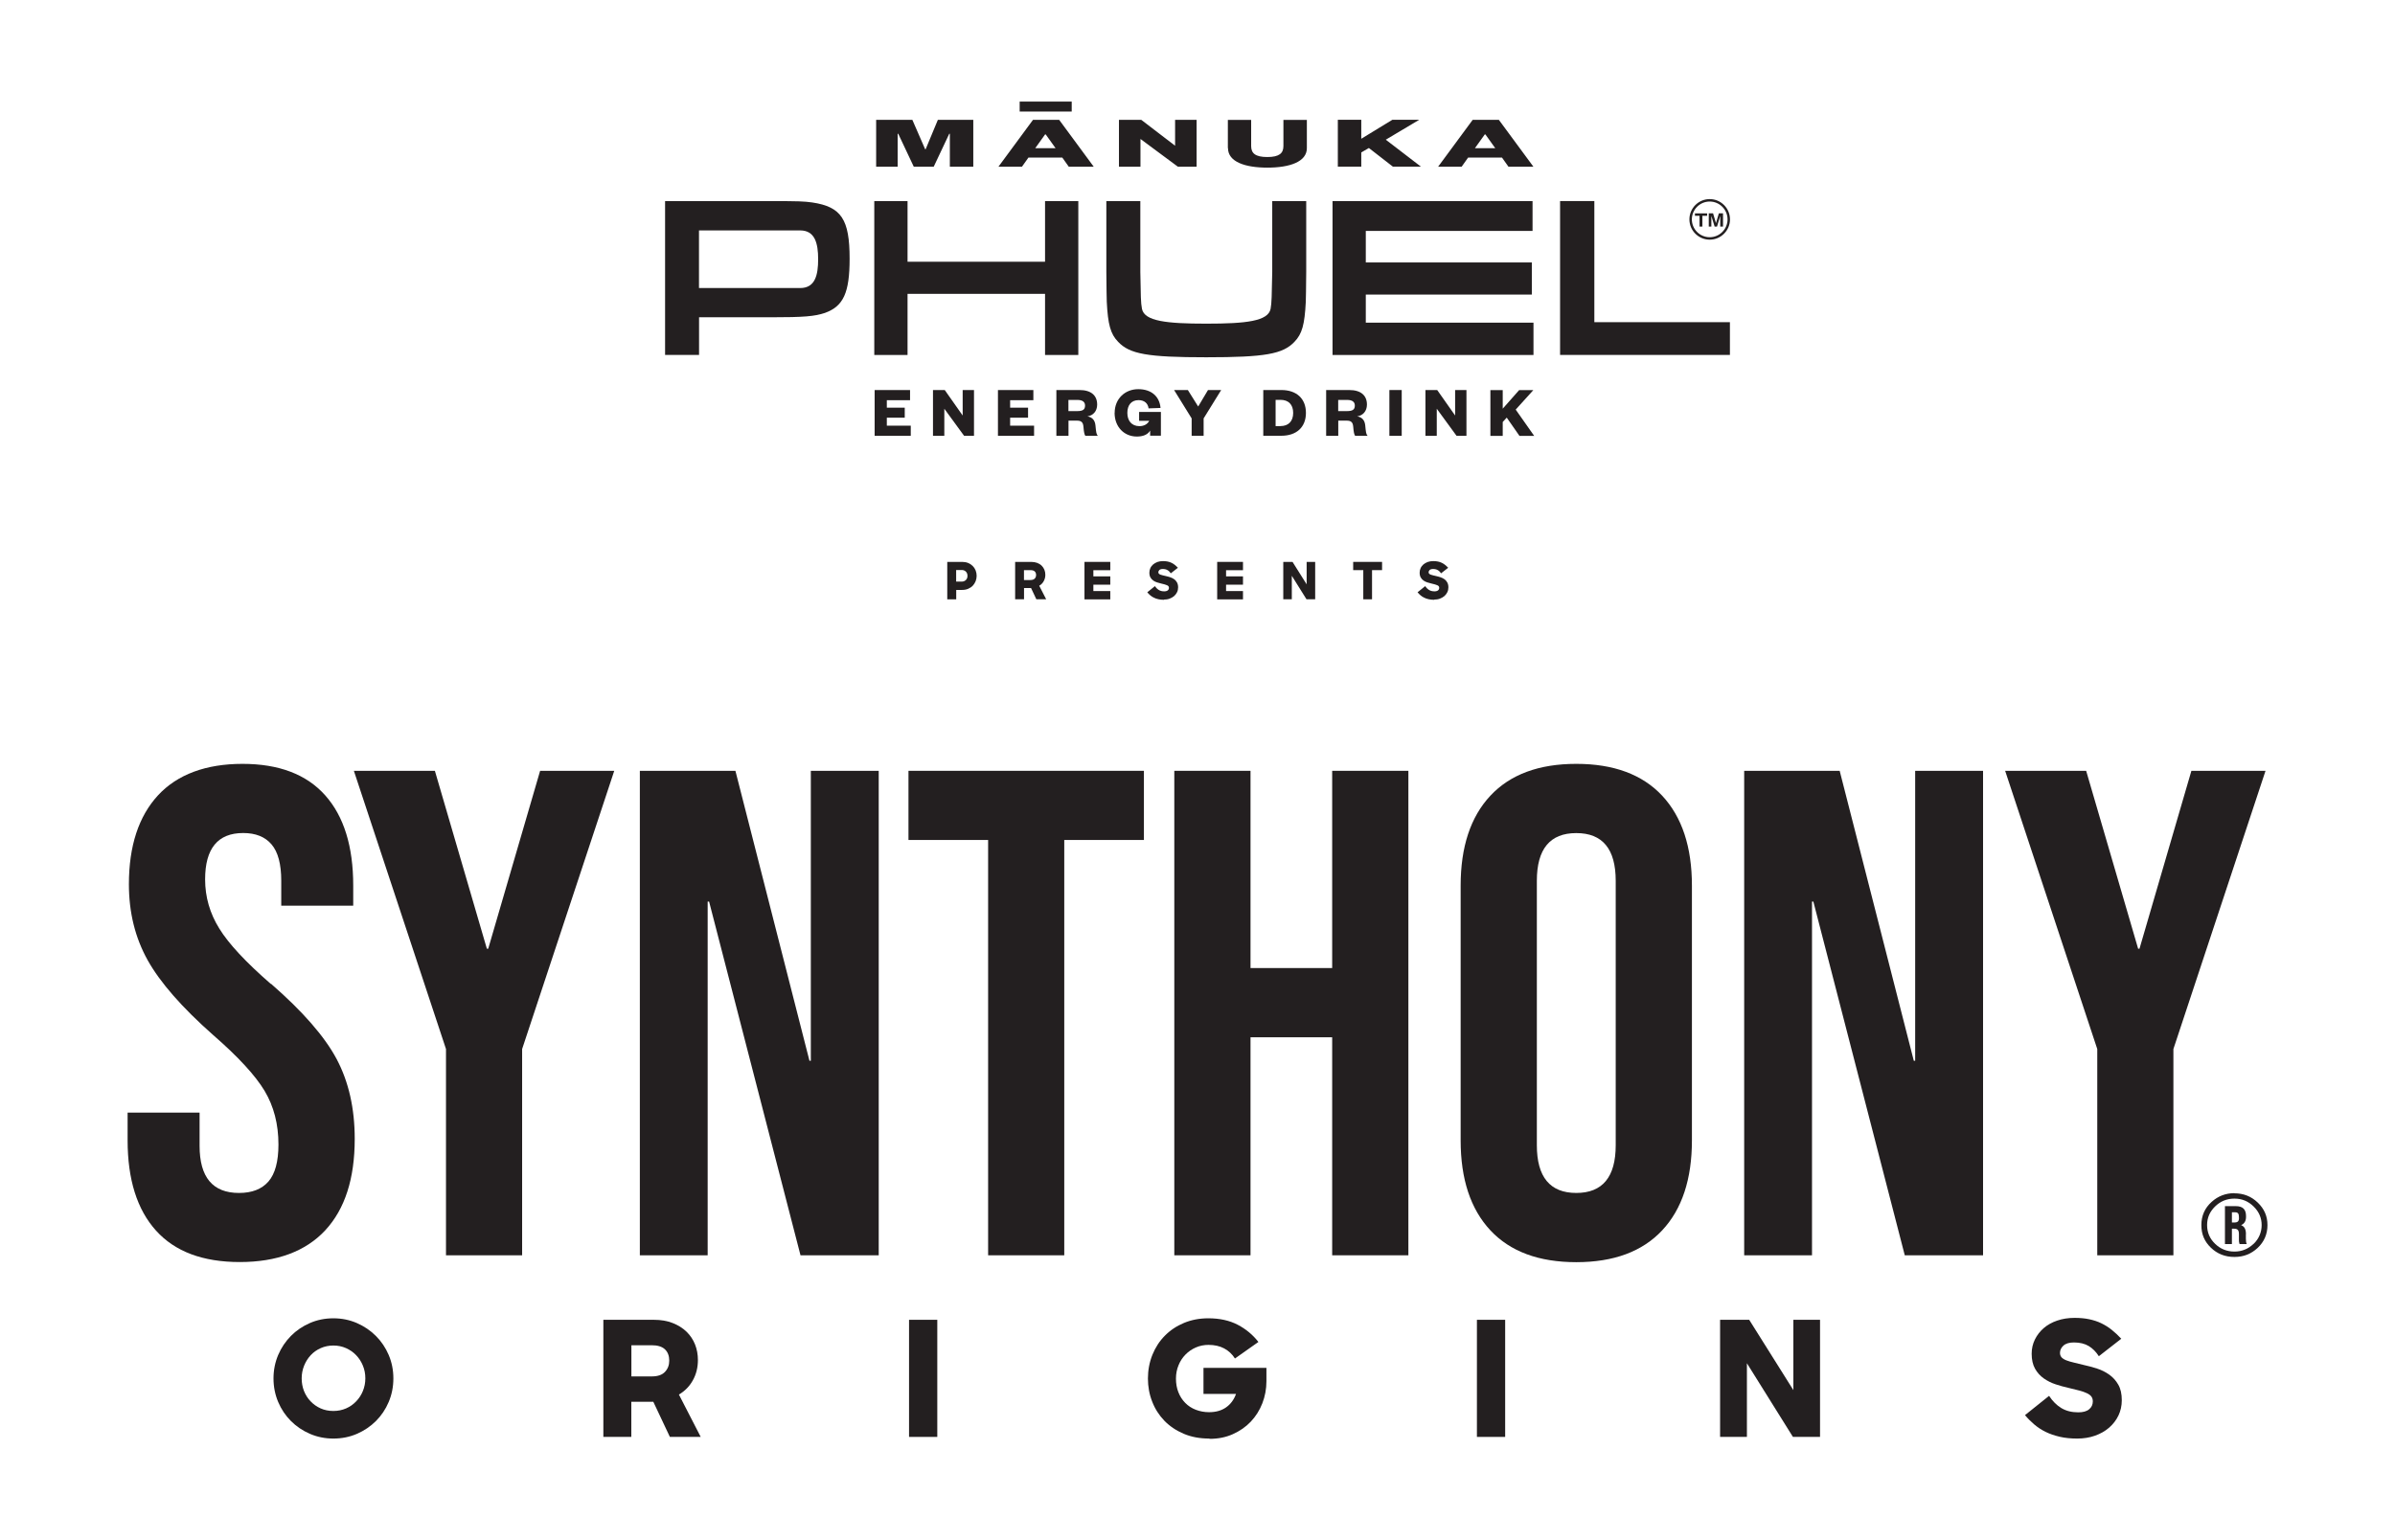 <svg xmlns="http://www.w3.org/2000/svg" id="Layer_1" data-name="Layer 1" viewBox="0 0 334.07 214.89"><defs><style>      .cls-1 {        fill: #231f20;      }    </style></defs><g><g><path class="cls-1" d="M46.5,200.72c-1.16,0-2.25-.22-3.27-.66-1.02-.44-1.9-1.04-2.65-1.79-.75-.75-1.35-1.64-1.78-2.66-.43-1.02-.65-2.12-.65-3.28s.22-2.25.65-3.27c.43-1.01,1.03-1.9,1.78-2.66.75-.76,1.64-1.36,2.65-1.8,1.01-.44,2.1-.66,3.27-.66s2.25.22,3.27.66c1.01.44,1.9,1.04,2.66,1.8.76.76,1.36,1.65,1.79,2.66.43,1.02.65,2.1.65,3.27s-.22,2.26-.65,3.28c-.43,1.02-1.03,1.91-1.78,2.66-.75.75-1.64,1.35-2.65,1.79-1.02.44-2.11.66-3.29.66ZM46.5,196.87c.64,0,1.23-.12,1.78-.36s1.01-.57,1.41-.99c.4-.42.71-.9.93-1.44.22-.54.34-1.13.34-1.76s-.11-1.22-.34-1.77c-.22-.55-.54-1.04-.94-1.46s-.88-.75-1.42-.99c-.54-.24-1.13-.36-1.76-.36s-1.21.12-1.76.36c-.54.24-1.01.57-1.4.99-.39.42-.69.9-.92,1.46-.22.55-.34,1.14-.34,1.77s.11,1.21.32,1.76c.22.54.52,1.03.92,1.44.4.42.86.75,1.4.99s1.13.36,1.77.36Z"></path><path class="cls-1" d="M84.18,184.15h7.03c.99,0,1.86.15,2.62.45.76.3,1.4.7,1.93,1.21.52.51.92,1.1,1.19,1.78.27.68.4,1.41.4,2.18,0,1.04-.24,1.99-.71,2.83-.47.84-1.12,1.5-1.94,1.98l3.04,5.91h-4.3l-2.31-4.9h-3.07v4.9h-3.9v-16.34ZM88.07,187.71v4.34h2.84c.84,0,1.45-.21,1.85-.64.4-.43.59-.94.59-1.56,0-.67-.2-1.2-.6-1.58-.4-.38-1.02-.57-1.84-.57h-2.84Z"></path><path class="cls-1" d="M126.8,184.15h3.94v16.34h-3.94v-16.34Z"></path><path class="cls-1" d="M168.69,200.72c-1.33,0-2.52-.22-3.58-.67-1.06-.45-1.96-1.06-2.7-1.82-.74-.77-1.31-1.66-1.7-2.68-.4-1.01-.59-2.09-.59-3.22s.21-2.28.63-3.31c.42-1.03,1-1.92,1.74-2.66.74-.75,1.62-1.34,2.65-1.77,1.03-.43,2.16-.65,3.4-.65,1.58,0,2.95.3,4.1.9,1.15.6,2.11,1.4,2.89,2.4l-3.27,2.31c-.39-.61-.89-1.08-1.51-1.41-.62-.33-1.35-.49-2.18-.49-.63,0-1.22.12-1.77.36-.55.24-1.03.57-1.44.99-.41.42-.74.91-.97,1.49-.24.57-.36,1.2-.36,1.87s.11,1.34.34,1.9c.22.57.54,1.06.95,1.48.41.42.9.74,1.47.96.57.22,1.19.34,1.86.34.94,0,1.73-.22,2.37-.67.64-.45,1.1-1.07,1.39-1.88h-4.54v-3.63h8.78v1.86c0,1.07-.19,2.1-.57,3.08-.38.98-.92,1.83-1.61,2.56s-1.53,1.31-2.51,1.75-2.06.65-3.23.65Z"></path><path class="cls-1" d="M206.01,184.15h3.94v16.34h-3.94v-16.34Z"></path><path class="cls-1" d="M239.92,184.15h4.07l6.16,9.81v-9.81h3.72v16.34h-3.78l-6.42-10.28v10.28h-3.74v-16.34Z"></path><path class="cls-1" d="M289.76,200.72c-.91,0-1.73-.08-2.45-.25s-1.38-.39-1.97-.68-1.12-.64-1.59-1.04c-.47-.4-.9-.83-1.29-1.3l3.36-2.69c.48.73,1.04,1.3,1.7,1.7.66.4,1.45.6,2.37.6.67,0,1.18-.14,1.52-.43.34-.28.51-.65.51-1.1,0-.27-.07-.49-.2-.67-.13-.18-.34-.33-.63-.47-.28-.13-.63-.26-1.05-.37-.42-.11-.92-.24-1.5-.37-.6-.13-1.2-.3-1.81-.5-.61-.2-1.16-.48-1.66-.83-.49-.35-.9-.8-1.21-1.35-.31-.55-.47-1.25-.47-2.08,0-.72.15-1.38.45-1.99.3-.61.71-1.14,1.23-1.59.52-.45,1.15-.8,1.88-1.05s1.54-.38,2.42-.38c.75,0,1.42.06,2.04.19.61.13,1.17.31,1.69.56.51.25,1,.55,1.46.92.46.37.9.78,1.33,1.24l-3.13,2.44c-.39-.61-.86-1.09-1.41-1.42s-1.24-.5-2.06-.5c-.67,0-1.16.15-1.48.45s-.47.63-.47,1.01c0,.25.08.46.23.63.16.16.38.3.67.41.29.11.64.22,1.05.31.41.1.86.21,1.35.33.61.13,1.23.3,1.86.5.63.2,1.2.49,1.71.85.51.37.94.83,1.26,1.4.33.57.49,1.29.49,2.17,0,.78-.16,1.49-.47,2.14s-.75,1.21-1.3,1.69c-.55.48-1.21.85-1.97,1.12s-1.59.4-2.49.4Z"></path></g><g><g><path class="cls-1" d="M37.78,137.29c-3.48-3.03-5.88-5.6-7.19-7.73-1.32-2.12-1.98-4.41-1.98-6.86,0-4.31,1.77-6.47,5.31-6.47,1.74,0,3.06.53,3.96,1.59.9,1.06,1.35,2.75,1.35,5.07v3.48h10.04v-2.8c0-5.47-1.3-9.67-3.91-12.6-2.61-2.93-6.46-4.39-11.54-4.39s-9.08,1.47-11.78,4.39c-2.7,2.93-4.06,7.07-4.06,12.41,0,3.93.87,7.45,2.61,10.58,1.74,3.12,4.8,6.62,9.17,10.48,3.48,3.03,5.86,5.62,7.15,7.77,1.29,2.16,1.93,4.65,1.93,7.48,0,2.38-.47,4.1-1.4,5.17-.93,1.06-2.3,1.59-4.1,1.59-3.67,0-5.5-2.19-5.5-6.57v-4.64h-10.04v3.86c0,5.47,1.32,9.67,3.96,12.6,2.64,2.93,6.53,4.39,11.69,4.39s9.19-1.48,11.93-4.44c2.74-2.96,4.1-7.21,4.1-12.75,0-4.25-.84-7.95-2.51-11.11-1.67-3.15-4.73-6.66-9.17-10.53Z"></path><polygon class="cls-1" points="68.1 132.37 67.91 132.37 60.66 107.55 49.36 107.55 62.21 146.37 62.21 175.15 72.83 175.15 72.83 146.37 85.68 107.55 75.34 107.55 68.1 132.37"></polygon><polygon class="cls-1" points="113.1 148.01 112.91 148.01 102.58 107.55 89.25 107.55 89.25 175.15 98.71 175.15 98.71 125.8 98.91 125.8 111.66 175.15 122.57 175.15 122.57 107.55 113.1 107.55 113.1 148.01"></polygon><polygon class="cls-1" points="126.72 117.2 137.83 117.2 137.83 175.15 148.45 175.15 148.45 117.2 159.56 117.2 159.56 107.55 126.72 107.55 126.72 117.2"></polygon><polygon class="cls-1" points="185.82 135.07 174.43 135.07 174.43 107.55 163.8 107.55 163.8 175.15 174.43 175.15 174.43 144.73 185.82 144.73 185.82 175.15 196.45 175.15 196.45 107.55 185.82 107.55 185.82 135.07"></polygon><path class="cls-1" d="M219.87,106.58c-5.22,0-9.21,1.48-11.98,4.44-2.77,2.96-4.15,7.15-4.15,12.55v35.54c0,5.41,1.38,9.59,4.15,12.56,2.77,2.96,6.76,4.44,11.98,4.44s9.21-1.48,11.98-4.44c2.77-2.96,4.15-7.15,4.15-12.56v-35.54c0-5.41-1.39-9.59-4.15-12.55-2.77-2.96-6.76-4.44-11.98-4.44ZM225.37,159.79c0,4.44-1.84,6.66-5.5,6.66s-5.5-2.22-5.5-6.66v-36.89c0-4.44,1.83-6.66,5.5-6.66s5.5,2.22,5.5,6.66v36.89Z"></path><polygon class="cls-1" points="267.14 148.01 266.95 148.01 256.61 107.55 243.29 107.55 243.29 175.15 252.75 175.15 252.75 125.8 252.94 125.8 265.69 175.15 276.61 175.15 276.61 107.55 267.14 107.55 267.14 148.01"></polygon><polygon class="cls-1" points="298.43 132.37 298.24 132.37 290.99 107.55 279.69 107.55 292.54 146.37 292.54 175.15 303.16 175.15 303.16 146.37 316.01 107.55 305.67 107.55 298.43 132.37"></polygon></g><g><path class="cls-1" d="M311.67,166.48c-1.21,0-2.27.4-3.17,1.21-.96.86-1.44,1.94-1.44,3.24s.44,2.3,1.33,3.16,1.98,1.29,3.28,1.29,2.33-.42,3.23-1.25c.92-.86,1.38-1.93,1.38-3.19s-.45-2.27-1.35-3.14c-.9-.87-1.99-1.3-3.26-1.3ZM314.35,173.54c-.74.72-1.64,1.09-2.68,1.09s-1.95-.36-2.69-1.08c-.75-.72-1.12-1.59-1.12-2.62s.37-1.85,1.1-2.58c.75-.74,1.65-1.11,2.71-1.11s1.94.37,2.69,1.11c.74.73,1.11,1.59,1.11,2.58s-.37,1.89-1.11,2.62Z"></path><path class="cls-1" d="M313.28,172.21c0-.33-.05-.6-.15-.8-.1-.21-.27-.36-.51-.46v-.02c.44-.19.67-.57.67-1.15v-.11c0-.47-.12-.82-.35-1.04-.23-.23-.6-.34-1.1-.34h-1.49v5.29h.97v-2.14h.33c.23,0,.4.06.5.17.1.12.15.31.15.59v.63c0,.23,0,.39.02.48.01.09.04.18.07.27h1c-.08-.16-.12-.41-.12-.73v-.63ZM312.31,169.94c0,.23-.05.39-.15.49-.1.09-.25.14-.44.14h-.4v-1.42h.46c.19,0,.32.05.4.15.08.1.12.26.12.48v.16Z"></path></g></g></g><g><g><path class="cls-1" d="M132.12,78.4h2.09c.31,0,.58.05.83.15s.46.24.64.42c.18.18.31.38.41.62.09.24.14.49.14.75s-.05.51-.14.75c-.1.24-.23.45-.4.63s-.39.32-.64.43c-.25.11-.53.16-.84.16h-.83v1.31h-1.25v-5.22ZM133.37,79.53v1.62h.77c.23,0,.43-.07.58-.22.16-.15.23-.34.23-.59s-.08-.44-.23-.59c-.15-.15-.35-.22-.58-.22h-.77Z"></path><path class="cls-1" d="M141.59,78.4h2.25c.31,0,.59.05.84.14.24.1.45.22.62.39s.29.35.38.57.13.45.13.7c0,.33-.08.63-.23.9s-.36.48-.62.63l.97,1.89h-1.37l-.74-1.57h-.98v1.57h-1.24v-5.22ZM142.83,79.54v1.39h.91c.27,0,.46-.07.59-.2.13-.14.19-.3.19-.5,0-.21-.06-.38-.19-.5-.13-.12-.32-.18-.59-.18h-.91Z"></path><path class="cls-1" d="M151.27,78.4h3.6v1.16h-2.36v.86h2.36v1.16h-2.36v.89h2.36v1.16h-3.6v-5.22Z"></path><path class="cls-1" d="M162.36,83.69c-.29,0-.55-.03-.78-.08-.23-.05-.44-.12-.63-.22-.19-.09-.36-.2-.51-.33-.15-.13-.29-.27-.41-.42l1.07-.86c.15.23.33.41.54.54.21.13.46.19.76.19.21,0,.38-.05.49-.14.11-.09.16-.21.16-.35,0-.09-.02-.16-.06-.21-.04-.06-.11-.11-.2-.15s-.2-.08-.34-.12c-.13-.04-.29-.08-.48-.12-.19-.04-.38-.1-.58-.16s-.37-.15-.53-.26-.29-.26-.39-.43c-.1-.18-.15-.4-.15-.67,0-.23.05-.44.14-.64.09-.2.23-.36.39-.51.17-.14.37-.25.6-.34.23-.08.49-.12.77-.12.24,0,.46.02.65.06.2.04.38.1.54.18.17.08.32.18.46.29.15.12.29.25.43.4l-1,.78c-.12-.2-.27-.35-.45-.45-.18-.11-.4-.16-.66-.16-.21,0-.37.05-.47.14-.1.09-.15.2-.15.32,0,.08.03.15.08.2.05.05.12.1.21.13.09.04.21.07.34.1.13.03.28.07.43.1.2.04.39.1.59.16s.38.16.55.27c.17.12.3.27.4.45.1.18.16.41.16.69,0,.25-.05.48-.15.68-.1.21-.24.39-.41.54-.18.15-.39.27-.63.36-.24.09-.51.13-.79.13Z"></path><path class="cls-1" d="M169.78,78.4h3.6v1.16h-2.36v.86h2.36v1.16h-2.36v.89h2.36v1.16h-3.6v-5.22Z"></path><path class="cls-1" d="M178.99,78.4h1.3l1.97,3.13v-3.13h1.19v5.22h-1.21l-2.05-3.28v3.28h-1.19v-5.22Z"></path><path class="cls-1" d="M190.17,79.55h-1.42v-1.15h4.03v1.15h-1.4v4.07h-1.22v-4.07Z"></path><path class="cls-1" d="M200.06,83.69c-.29,0-.55-.03-.78-.08-.23-.05-.44-.12-.63-.22-.19-.09-.36-.2-.51-.33-.15-.13-.29-.27-.41-.42l1.07-.86c.15.23.33.41.54.54.21.13.46.19.76.19.21,0,.38-.05.49-.14.11-.09.16-.21.16-.35,0-.09-.02-.16-.06-.21-.04-.06-.11-.11-.2-.15s-.2-.08-.34-.12c-.13-.04-.29-.08-.48-.12-.19-.04-.38-.1-.58-.16s-.37-.15-.53-.26-.29-.26-.39-.43c-.1-.18-.15-.4-.15-.67,0-.23.05-.44.14-.64.09-.2.23-.36.39-.51.17-.14.37-.25.6-.34.23-.08.49-.12.77-.12.24,0,.46.02.65.06.2.04.38.1.54.18.17.08.32.18.46.29.15.12.29.25.43.4l-1,.78c-.12-.2-.27-.35-.45-.45-.18-.11-.4-.16-.66-.16-.21,0-.37.05-.47.14-.1.09-.15.2-.15.32,0,.08.03.15.08.2.05.05.12.1.21.13.09.04.21.07.34.1.13.03.28.07.43.1.2.04.39.1.59.16s.38.16.55.27c.17.12.3.27.4.45.1.18.16.41.16.69,0,.25-.05.48-.15.68-.1.21-.24.39-.41.54-.18.15-.39.27-.63.36-.24.09-.51.13-.79.13Z"></path></g><g><g><g><path class="cls-1" d="M92.76,28.06h14.71c4.06,0,4.63.03,5.83.19,4.06.61,5.21,2.35,5.21,7.85,0,4.76-.87,6.63-3.44,7.56-1.45.48-2.9.61-7.53.61h-10.03v5.25h-4.74v-21.47ZM114.12,36.17c0-2.22-.44-4.02-2.51-4.02h-14.11v8.04h14.11c2.09,0,2.51-1.8,2.51-4.02Z"></path><path class="cls-1" d="M126.59,28.06v8.46h19.18v-8.46h4.64v21.47h-4.64v-8.53h-19.18v8.53h-4.64v-21.47h4.64Z"></path><path class="cls-1" d="M168.26,49.85c-8.21,0-10.69-.45-12.3-2.16-1.06-1.09-1.42-2.41-1.58-5.57q-.03-.71-.06-4.18v-9.88h4.74v9.88c.06,3.38.06,4.29.23,5.16.35,1.71,3.4,2.06,8.97,2.06,5.57,0,8.62-.35,8.97-2.06.16-.87.16-1.78.23-5.16v-9.88h4.74v9.88q-.03,3.48-.06,4.18c-.16,3.15-.51,4.47-1.58,5.57-1.61,1.71-4.09,2.16-12.3,2.16Z"></path><path class="cls-1" d="M213.77,28.06v4.16h-23.26v4.4h23.16v4.48h-23.16v3.92h23.39v4.51h-28.03v-21.47h27.9Z"></path><path class="cls-1" d="M222.39,28.06v16.89h18.91v4.57h-23.69v-21.47h4.77Z"></path></g><path class="cls-1" d="M127.46,23.26l-2.17-4.6h-.08v4.6h-3v-6.54h5.05l1.79,4.11h.06l1.71-4.11h4.94v6.54h-3.27v-4.6h-.08l-2.17,4.6h-2.79ZM147.74,16.72l4.82,6.54h-3.48l-.9-1.27h-4.73l-.9,1.27h-3.28l4.82-6.54h3.65ZM144.4,20.68h2.84l-1.38-1.93h-.08l-1.38,1.93ZM163.91,20.34v-3.62h3v6.54h-2.61l-5.22-3.87v3.87h-3v-6.54h3.11l4.73,3.62ZM171.27,20.67v-3.94h3.25v3.65c0,1,.58,1.53,2.25,1.53s2.25-.53,2.25-1.53v-3.65h3.27v3.94c0,1.91-2.4,2.72-5.51,2.72s-5.49-.81-5.49-2.72ZM194.3,23.26l-3.36-2.61-1.06.62v1.98h-3.27v-6.54h3.27v2.65l4.34-2.65h3.75l-4.67,2.78,4.9,3.76h-3.9ZM209.07,16.72l4.82,6.54h-3.48l-.9-1.27h-4.73l-.9,1.27h-3.28l4.82-6.54h3.65ZM205.73,20.68h2.84l-1.38-1.93h-.08l-1.38,1.93ZM149.49,14.17h-7.26v1.39h7.26v-1.39Z"></path><g><path class="cls-1" d="M237.06,31.62v-1.51h-.64v-.34h1.7v.34h-.66v1.51h-.4ZM239.17,31.62l-.45-1.46h-.01v1.46h-.36v-1.86h.6l.4,1.36h.01l.4-1.36h.58v1.86h-.39v-1.46h-.01l-.44,1.46h-.31Z"></path><path class="cls-1" d="M238.48,33.44c-1.56,0-2.83-1.27-2.83-2.83s1.27-2.83,2.83-2.83,2.83,1.27,2.83,2.83-1.27,2.83-2.83,2.83ZM238.48,28.12c-1.37,0-2.49,1.12-2.49,2.49s1.12,2.49,2.49,2.49,2.49-1.12,2.49-2.49-1.12-2.49-2.49-2.49Z"></path></g></g><g><path class="cls-1" d="M127.03,60.81h-5.03v-6.39h4.94v1.42h-3.24v1.04h2.5v1.4h-2.5v1.11h3.34v1.42Z"></path><path class="cls-1" d="M134.28,57.96v-3.54h1.58v6.39h-1.38l-2.76-3.78v3.78h-1.58v-6.39h1.64l2.49,3.54Z"></path><path class="cls-1" d="M144.23,60.81h-5.03v-6.39h4.94v1.42h-3.24v1.04h2.5v1.4h-2.5v1.11h3.34v1.42Z"></path><path class="cls-1" d="M151.39,60.81c-.13-.17-.21-.57-.26-1.23-.05-.73-.36-.89-.94-.89h-1.15v2.12h-1.69v-6.39h3.22c1.65,0,2.47.78,2.47,2.03,0,.93-.58,1.54-1.36,1.64.66.13,1.04.51,1.12,1.25.09.95.12,1.24.33,1.47h-1.74ZM150.26,57.36c.73,0,1.09-.18,1.09-.77,0-.52-.36-.79-1.09-.79h-1.23v1.56h1.23Z"></path><path class="cls-1" d="M155.48,57.61c0-1.97,1.45-3.31,3.29-3.31s2.97,1.02,3.11,2.62l-1.67.06c-.09-.7-.58-1.15-1.4-1.15-1,0-1.56.7-1.56,1.78s.59,1.85,1.69,1.85c.56,0,1.1-.23,1.36-.74h-1.41v-1.24h3.04v3.31h-1.5v-.71c-.35.59-1.03.83-1.86.83-1.76,0-3.1-1.34-3.1-3.31Z"></path><path class="cls-1" d="M168.49,54.42h1.85l-2.45,3.96v2.42h-1.67v-2.42l-2.45-3.96h1.92l1.44,2.3,1.37-2.3Z"></path><path class="cls-1" d="M176.21,54.42h2.52c2.12,0,3.43,1.2,3.43,3.19s-1.31,3.19-3.43,3.19h-2.52v-6.39ZM178.61,59.45c1.11,0,1.77-.67,1.77-1.84s-.66-1.82-1.77-1.82h-.68v3.67h.68Z"></path><path class="cls-1" d="M189.02,60.81c-.13-.17-.21-.57-.26-1.23-.05-.73-.36-.89-.94-.89h-1.15v2.12h-1.69v-6.39h3.22c1.65,0,2.47.78,2.47,2.03,0,.93-.58,1.54-1.36,1.64.66.13,1.04.51,1.12,1.25.09.95.12,1.24.33,1.47h-1.74ZM187.89,57.36c.73,0,1.09-.18,1.09-.77,0-.52-.36-.79-1.09-.79h-1.23v1.56h1.23Z"></path><path class="cls-1" d="M195.52,54.42v6.39h-1.72v-6.39h1.72Z"></path><path class="cls-1" d="M202.97,57.96v-3.54h1.58v6.39h-1.38l-2.76-3.78v3.78h-1.58v-6.39h1.64l2.49,3.54Z"></path><path class="cls-1" d="M211.94,60.81l-1.77-2.54-.56.61v1.94h-1.72v-6.39h1.72v2.59l2.29-2.59h1.98l-2.46,2.72,2.58,3.67h-2.06Z"></path></g></g></g></svg>